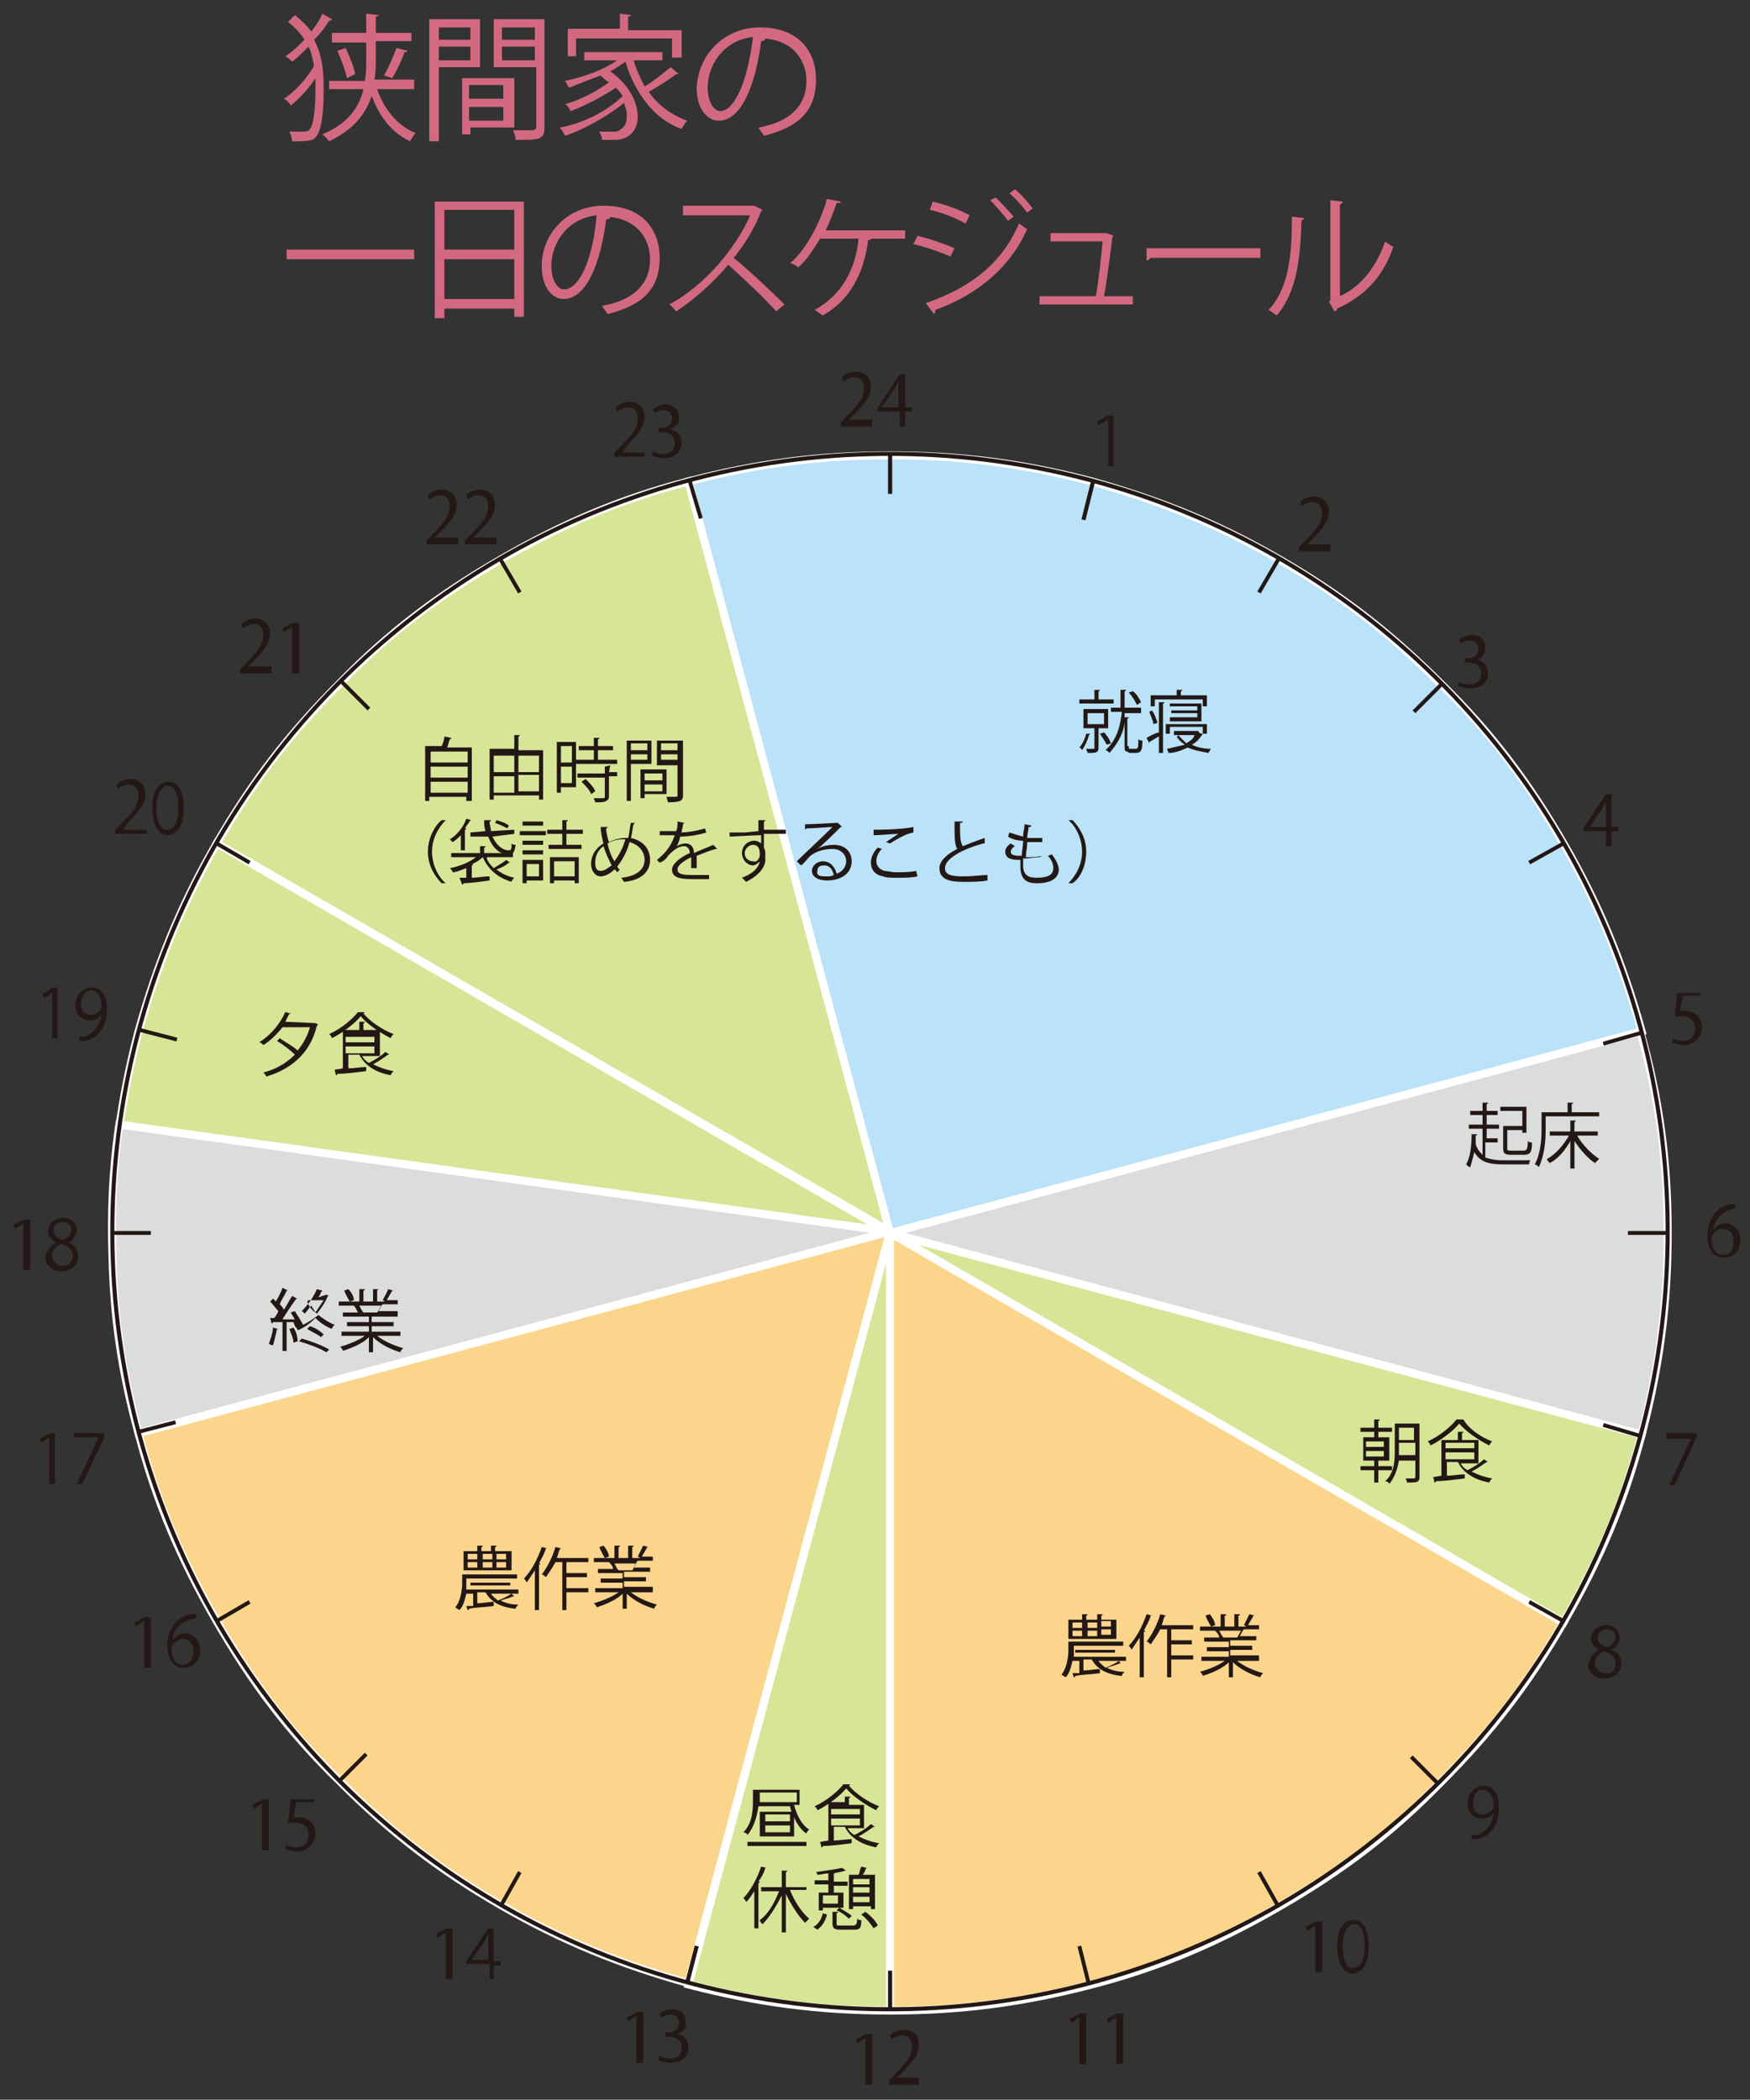 <?xml version="1.0" encoding="utf-8"?>
<!-- Generator: Adobe Illustrator 24.0.2, SVG Export Plug-In . SVG Version: 6.00 Build 0)  -->
<svg version="1.1" id="レイヤー_1" xmlns="http://www.w3.org/2000/svg" xmlns:xlink="http://www.w3.org/1999/xlink" x="0px"
	 y="0px" width="127.6px" height="153.1px" viewBox="0 0 127.6 153.1" style="enable-background:new 0 0 127.6 153.1;"
	 xml:space="preserve">
<rect x="0" y="0" width="127.6" height="153.1" fill="#333333" stroke="none"/>
<style type="text/css">
	.st0{fill:#D7E597;}
	.st1{fill:none;stroke:#FFFFFF;stroke-width:0.58;stroke-miterlimit:10;}
	.st2{fill:#DBDCDC;}
	.st3{fill:#FBD58B;}
	.st4{fill:#BAE2F8;}
	.st5{fill:#231815;}
	.st6{fill:none;stroke:#231815;stroke-width:0.3;stroke-miterlimit:10;}
	.st7{fill:none;stroke:#231815;stroke-width:0.282;stroke-miterlimit:10;}
	.st8{fill:#D36981;}
</style>
<g>
	<path class="st0" d="M50.2,35.1c-5,1.3-9.2,3.1-13.7,5.7c-4.5,2.6-8.1,5.3-11.7,9c-3.7,3.7-6.4,7.2-9,11.7l49.1,28.3L50.2,35.1z"/>
	<path class="st1" d="M50.2,35.1c-5,1.3-9.2,3.1-13.7,5.7c-4.5,2.6-8.1,5.3-11.7,9c-3.7,3.7-6.4,7.2-9,11.7l49.1,28.3L50.2,35.1z"/>
	<path class="st0" d="M15.8,61.5c-2.6,4.5-4.3,8.7-5.7,13.7c-1.3,5-1.9,9.5-1.9,14.7h56.7L15.8,61.5z"/>
	<path class="st1" d="M15.8,61.5c-2.6,4.5-4.3,8.7-5.7,13.7c-1.3,5-1.9,9.5-1.9,14.7h56.7L15.8,61.5z"/>
	<path class="st2" d="M64.9,89.8L8.7,82c-0.5,3.4-0.6,6.4-0.5,9.6c0.1,4.5,0.7,8.5,1.9,12.9L64.9,89.8l-0.3,0L64.9,89.8z"/>
	<path class="st1" d="M64.9,89.8L8.7,82c-0.5,3.4-0.6,6.4-0.5,9.6c0.1,4.5,0.7,8.5,1.9,12.9L64.9,89.8l-0.3,0L64.9,89.8z"/>
	<path class="st3" d="M10.1,104.5c1.3,5,3.1,9.2,5.7,13.7c2.6,4.5,5.3,8.1,9,11.7c3.7,3.7,7.2,6.4,11.7,9c4.5,2.6,8.7,4.3,13.7,5.7
		l14.7-54.8L10.1,104.5z"/>
	<path class="st1" d="M10.1,104.5c1.3,5,3.1,9.2,5.7,13.7c2.6,4.5,5.3,8.1,9,11.7c3.7,3.7,7.2,6.4,11.7,9c4.5,2.6,8.7,4.3,13.7,5.7
		l14.7-54.8L10.1,104.5z"/>
	<path class="st0" d="M64.9,89.9v56.7c-5.2,0-9.7-0.6-14.7-1.9L64.9,89.9z"/>
	<path class="st1" d="M64.9,89.9v56.7c-5.2,0-9.7-0.6-14.7-1.9L64.9,89.9z"/>
	<path class="st3" d="M64.9,89.9v56.7c5.2,0,9.7-0.6,14.7-1.9c5-1.3,9.2-3.1,13.7-5.7c4.5-2.6,8.1-5.3,11.7-9
		c3.7-3.7,6.4-7.2,9-11.7L64.9,89.9z"/>
	<path class="st1" d="M64.9,89.9v56.7c5.2,0,9.7-0.6,14.7-1.9c5-1.3,9.2-3.1,13.7-5.7c4.5-2.6,8.1-5.3,11.7-9
		c3.7-3.7,6.4-7.2,9-11.7L64.9,89.9z"/>
	<path class="st0" d="M64.9,89.9l54.8,14.7c-1.3,5-3.1,9.2-5.7,13.7L64.9,89.9z"/>
	<path class="st1" d="M64.9,89.9l54.8,14.7c-1.3,5-3.1,9.2-5.7,13.7L64.9,89.9z"/>
	<path class="st2" d="M119.6,75.2L64.9,89.9l54.8,14.7c1.3-5,1.9-9.5,1.9-14.7C121.6,84.7,121,80.2,119.6,75.2"/>
	<path class="st1" d="M119.6,75.2L64.9,89.9l54.8,14.7c1.3-5,1.9-9.5,1.9-14.7C121.6,84.7,121,80.2,119.6,75.2z"/>
	<path class="st4" d="M114,61.5c-2.6-4.5-5.3-8.1-9-11.7c-3.7-3.7-7.2-6.4-11.7-9s-8.7-4.3-13.7-5.7c-5-1.3-9.5-1.9-14.7-1.9
		c-5.2,0-9.7,0.6-14.7,1.9l14.7,54.8l54.8-14.7C118.3,70.2,116.6,66,114,61.5"/>
	<path class="st1" d="M114,61.5c-2.6-4.5-5.3-8.1-9-11.7c-3.7-3.7-7.2-6.4-11.7-9s-8.7-4.3-13.7-5.7c-5-1.3-9.5-1.9-14.7-1.9
		c-5.2,0-9.7,0.6-14.7,1.9l14.7,54.8l54.8-14.7C118.3,70.2,116.6,66,114,61.5z"/>
</g>
<g>
	<path class="st5" d="M32.9,53.8c0,0,0,0.1-0.1,0.1c-0.1,0.2-0.1,0.4-0.2,0.6h1.8v3.9h-0.4v-0.3h-2.7v0.3H31v-4h1.2
		c0.1-0.2,0.2-0.5,0.2-0.7L32.9,53.8z M34.1,54.8h-2.7v0.8h2.7V54.8z M34.1,55.9h-2.7v0.8h2.7V55.9z M31.4,57.8h2.7V57h-2.7V57.8z"
		/>
	<path class="st5" d="M37.8,54.7h1.8v3.6h-0.3v-0.3H36v0.3h-0.3v-3.7h1.8v-1l0.4,0c0,0,0,0.1-0.1,0.1V54.7z M37.5,55.1H36v1.2h1.5
		V55.1z M36,56.6v1.2h1.5v-1.2H36z M39.3,55.1h-1.5v1.2h1.5V55.1z M37.8,57.7h1.5v-1.2h-1.5V57.7z"/>
	<path class="st5" d="M42,54.1v3.3h-1.1v0.4h-0.3v-3.7H42z M41.7,54.4h-0.8v1.2h0.8V54.4z M40.9,57.1h0.8v-1.2h-0.8V57.1z
		 M43.7,55.4H45v0.3h-3v-0.3h1.3v-0.7h-1.1v-0.3h1.1v-0.6l0.4,0c0,0,0,0.1-0.1,0.1v0.5h1.1v0.3h-1.1V55.4z M44.5,55.8
		C44.5,55.8,44.5,55.9,44.5,55.8l-0.1,0.5H45v0.3h-0.6V58c0,0.2,0,0.3-0.2,0.4c-0.1,0.1-0.4,0.1-0.8,0.1c0-0.1-0.1-0.2-0.1-0.3
		c0.2,0,0.4,0,0.5,0c0.3,0,0.3,0,0.3-0.1v-1.4h-2v-0.3h2v-0.5L44.5,55.8z M43.1,57.9c-0.1-0.3-0.4-0.6-0.7-0.9l0.3-0.2
		c0.3,0.3,0.6,0.6,0.7,0.9L43.1,57.9z"/>
	<path class="st5" d="M47.4,55.7H46v2.7h-0.3V54h1.8V55.7z M47.1,54.2H46v0.5h1.2V54.2z M46,55.4h1.2V55H46V55.4z M48.6,57.9H47v0.3
		h-0.3v-2.1h1.9V57.9z M48.3,56.4H47v0.5h1.3V56.4z M47,57.7h1.3v-0.5H47V57.7z M49.8,54v4c0,0.4-0.2,0.5-1.1,0.5
		c0-0.1-0.1-0.3-0.1-0.4c0.2,0,0.3,0,0.4,0c0.4,0,0.4,0,0.4-0.1v-2.2h-1.5V54H49.8z M49.4,54.2h-1.2v0.5h1.2V54.2z M48.2,55.4h1.2
		V55h-1.2V55.4z"/>
</g>
<g>
	<path class="st5" d="M32.5,59.8c-0.5,0.5-1,1.3-1,2.3c0,1,0.5,1.9,1,2.3v0h-0.3c-0.5-0.5-1-1.3-1-2.3s0.5-1.9,1-2.3L32.5,59.8
		L32.5,59.8z"/>
	<path class="st5" d="M33.6,62.1v-1.2c-0.2,0.2-0.4,0.4-0.6,0.5c-0.1-0.1-0.2-0.2-0.2-0.2c0.5-0.3,1-0.9,1.2-1.5l0.4,0.1
		c0,0-0.1,0-0.1,0c-0.1,0.2-0.3,0.4-0.4,0.6l0.1,0c0,0,0,0.1-0.1,0.1v1.5H33.6z M35.5,62.6c0.1,0.3,0.3,0.5,0.5,0.7
		c0.3-0.2,0.7-0.4,0.9-0.6l0.3,0.2c0,0-0.1,0-0.1,0c-0.2,0.2-0.6,0.4-0.9,0.5c0.4,0.3,0.8,0.5,1.3,0.6c-0.1,0.1-0.2,0.2-0.2,0.3
		c-1-0.3-1.7-0.9-2.1-1.8h0c-0.2,0.2-0.5,0.4-0.8,0.5l0.1,0c0,0,0,0.1-0.1,0.1V64c0.4,0,0.8-0.1,1.3-0.1v0.3
		c-0.7,0.1-1.5,0.2-1.9,0.2c0,0,0,0.1-0.1,0.1L33.5,64l0.5,0v-0.7c-0.3,0.1-0.7,0.3-1,0.3c0-0.1-0.1-0.2-0.2-0.3
		c0.6-0.1,1.4-0.4,1.9-0.8h-1.8v-0.3H35v-0.5l0.4,0c0,0,0,0.1-0.1,0.1v0.4h2.1v0.3H35.5z M34.3,60.7l1.1-0.1
		c-0.1-0.3-0.1-0.5-0.1-0.8l0.5,0c0,0,0,0.1-0.1,0.1c0,0.3,0.1,0.5,0.1,0.7l1.7-0.1l0,0.3l-1.6,0.2c0.3,0.6,0.7,1,1.2,1
		c0.2,0,0.2-0.1,0.2-0.5c0.1,0.1,0.2,0.1,0.3,0.1c-0.1,0.6-0.2,0.7-0.5,0.7c-0.7,0-1.2-0.5-1.5-1.3L34.3,61L34.3,60.7z M36.2,59.8
		c0.3,0.1,0.7,0.2,0.9,0.4L37,60.4c-0.2-0.1-0.6-0.3-0.9-0.4L36.2,59.8z"/>
	<path class="st5" d="M37.9,60.9v-0.3h1.9v0.3H37.9z M39.6,62.7v1.5h-1.2v0.2h-0.3v-1.7H39.6z M39.6,61.3v0.3h-1.5v-0.3H39.6z
		 M38.1,62.3V62h1.5v0.3H38.1z M39.6,59.9v0.3h-1.5v-0.3H39.6z M39.3,63h-0.9v0.9h0.9V63z M42.5,60.8h-1.2v0.8h1.1v0.3H40v-0.3h1
		v-0.8h-1.1v-0.3H41v-0.7l0.4,0c0,0,0,0.1-0.1,0.1v0.6h1.2V60.8z M40.1,64.4v-1.9h2.1v1.9h-0.3v-0.2h-1.5v0.2H40.1z M41.9,62.8h-1.5
		v1.1h1.5V62.8z"/>
	<path class="st5" d="M46.3,60c0,0-0.1,0.1-0.1,0.1c-0.1,0.3-0.1,0.7-0.2,1c0.9,0.2,1.4,0.8,1.4,1.6c0,0.9-0.7,1.5-1.9,1.6
		c-0.1-0.1-0.1-0.2-0.2-0.3c1.1-0.1,1.7-0.6,1.7-1.3c0-0.6-0.4-1.1-1.1-1.3c-0.2,0.8-0.6,1.4-0.9,1.8c0.1,0.1,0.1,0.2,0.2,0.2
		L45,63.6c-0.1-0.1-0.1-0.2-0.2-0.2c-0.3,0.3-0.7,0.5-1,0.5c-0.4,0-0.7-0.4-0.7-0.9c0-0.7,0.4-1.2,0.9-1.5c-0.1-0.4-0.2-0.8-0.2-1.2
		l0.5,0c0,0,0,0.1-0.1,0.1c0,0.3,0.1,0.7,0.2,1c0.6-0.3,1.1-0.3,1.3-0.3c0,0,0.1,0,0.1,0c0.1-0.3,0.1-0.7,0.2-1.1L46.3,60z
		 M44.6,63.1c-0.2-0.4-0.4-0.8-0.6-1.4c-0.3,0.2-0.6,0.6-0.6,1.2c0,0.4,0.1,0.6,0.4,0.6C44.1,63.5,44.3,63.3,44.6,63.1z M44.8,62.8
		c0.3-0.4,0.6-0.9,0.8-1.6c-0.1,0-0.1,0-0.2,0c-0.4,0-0.8,0.1-1.1,0.3C44.4,62,44.6,62.5,44.8,62.8z"/>
	<path class="st5" d="M52.3,61.9C52.3,61.9,52.3,61.9,52.3,61.9c-0.1,0-0.1,0-0.1,0c-0.4,0.1-0.9,0.3-1.4,0.5c0,0.1,0,0.2,0,0.4
		c0,0.2,0,0.3,0,0.5l-0.4,0c0-0.2,0-0.4,0-0.6c0-0.1,0-0.1,0-0.2c-0.6,0.3-1,0.6-1,0.9c0,0.3,0.3,0.4,1,0.4c0.5,0,0.9,0,1.3,0l0,0.3
		c-0.3,0-0.7,0-1.3,0c-1,0-1.4-0.2-1.4-0.7c0-0.4,0.6-0.9,1.3-1.2c0-0.3-0.2-0.5-0.4-0.5c-0.4,0-0.7,0.2-1.2,0.7
		c-0.1,0.2-0.3,0.4-0.6,0.5l-0.2-0.2c0.5-0.4,1-0.9,1.3-1.8l-0.3,0h-0.8v-0.3c0.3,0,0.7,0,0.9,0l0.3,0c0.1-0.2,0.1-0.4,0.1-0.7
		l0.5,0.1c0,0-0.1,0.1-0.1,0.1c0,0.2-0.1,0.4-0.1,0.6c0.3,0,1.1-0.1,1.7-0.3l0.1,0.3c-0.6,0.2-1.4,0.3-1.9,0.3
		c-0.1,0.4-0.2,0.7-0.4,0.8h0c0.2-0.2,0.6-0.3,0.8-0.3c0.3,0,0.6,0.2,0.6,0.7c0.4-0.2,1-0.4,1.4-0.6L52.3,61.9z"/>
	<path class="st5" d="M55.3,60.6c0-0.1,0-0.7,0-0.8l0.5,0c0,0,0,0.1-0.1,0.1c0,0.1,0,0.1,0,0.6c0.6,0,1.3,0,1.6,0v0.3
		c-0.4,0-1,0-1.6,0c0,0.4,0,0.8,0,1c0.1,0.2,0.1,0.3,0.1,0.5c0,0.2,0,0.3,0,0.5c-0.1,0.6-0.6,1.1-1.4,1.5c-0.1-0.1-0.2-0.2-0.3-0.3
		c0.8-0.3,1.2-0.7,1.3-1.2h0c-0.1,0.1-0.3,0.3-0.5,0.3c-0.4,0-0.8-0.4-0.8-0.9c0-0.5,0.4-0.9,0.9-0.9c0.2,0,0.4,0.1,0.5,0.2
		c0-0.1,0-0.4,0-0.6c-0.5,0-2.1,0.1-2.3,0.1l0-0.3l1.1,0L55.3,60.6z M55.4,62.3c0-0.2,0-0.7-0.5-0.7c-0.3,0-0.6,0.3-0.6,0.6
		c0,0.4,0.3,0.6,0.6,0.6C55.2,62.9,55.4,62.6,55.4,62.3z"/>
	<path class="st5" d="M59.6,61.9c0.3-0.2,0.8-0.3,1.2-0.3c0.8,0,1.3,0.5,1.3,1.2c0,0.9-0.8,1.4-1.8,1.4c-0.7,0-1.1-0.3-1.1-0.7
		c0-0.4,0.4-0.7,0.8-0.7c0.6,0,0.9,0.5,1,0.9c0.4-0.1,0.7-0.5,0.7-0.9c0-0.5-0.4-0.9-1-0.9c-0.8,0-1.5,0.3-1.8,0.7
		c-0.1,0.1-0.3,0.4-0.5,0.5l-0.3-0.3c0.5-0.5,1.9-1.8,2.6-2.5c-0.3,0-1.3,0.1-1.9,0.1c0,0-0.1,0.1-0.1,0.1l0-0.4
		c0.7,0,2-0.1,2.3-0.1l0.1,0l0.3,0.3c0,0-0.1,0-0.1,0C60.9,60.7,60,61.6,59.6,61.9L59.6,61.9z M60.3,63.9c0.2,0,0.3,0,0.5-0.1
		c-0.1-0.4-0.3-0.7-0.7-0.7c-0.3,0-0.5,0.1-0.5,0.4C59.5,63.9,59.9,63.9,60.3,63.9z"/>
	<path class="st5" d="M66.9,63.9c-0.4,0.1-1,0.1-1.5,0.1c-0.4,0-0.8,0-1-0.1c-0.6-0.1-0.9-0.5-0.9-1c0-0.4,0.2-0.8,0.5-1.1l0.3,0.1
		c-0.3,0.3-0.4,0.6-0.4,0.9c0,0.3,0.2,0.6,0.6,0.7c0.2,0,0.5,0.1,0.8,0.1c0.5,0,1.1,0,1.5-0.1L66.9,63.9z M64.6,61.4
		c0.3-0.2,0.6-0.4,0.9-0.6v0c-0.4,0-1.3,0.1-1.8,0.1c0-0.1,0-0.3,0-0.4c0.1,0,2,0,2.9-0.2l0,0.4c-0.6,0.1-1.4,0.6-1.7,0.8L64.6,61.4
		z"/>
	<path class="st5" d="M71.8,61.5C71.8,61.5,71.7,61.5,71.8,61.5c-0.1,0-0.1,0-0.1,0c-1.5,0.4-2.8,1.1-2.8,1.8c0,0.5,0.5,0.6,1.3,0.6
		c0.8,0,1.4-0.1,1.8-0.1l0,0.4c-0.5,0.1-1.2,0.1-1.8,0.1c-1,0-1.7-0.2-1.7-1c0-0.5,0.5-1,1.3-1.4c-0.2-0.3-0.2-0.9-0.2-2l0.6,0
		c0,0.1-0.1,0.1-0.2,0.1c0,0.9,0,1.4,0.2,1.7c0.5-0.2,1-0.4,1.6-0.6L71.8,61.5z"/>
	<path class="st5" d="M75.8,62.5c-0.3,0-0.8,0.1-1.2,0.1c0,0.2,0,0.4,0,0.5c0,0.8,0.5,0.9,1,0.9c0.8,0,1.2-0.2,1.2-0.7
		c0-0.3-0.1-0.6-0.4-0.9c0.1,0,0.2-0.1,0.3-0.1c0.3,0.4,0.5,0.8,0.5,1.1c0,0.8-0.9,1-1.5,1c-0.5,0-1.3,0-1.3-1.2c0-0.2,0-0.4,0-0.5
		c-0.4,0-1.1,0-1.1-0.6c0-0.2,0.1-0.4,0.4-0.6l0.3,0.2c-0.2,0.1-0.3,0.3-0.3,0.4c0,0.3,0.4,0.3,0.8,0.3c0-0.3,0.1-0.7,0.1-1.1
		c-0.4,0-0.8-0.1-1.1-0.3l0.1-0.3c0.3,0.1,0.6,0.2,1,0.3c0-0.3,0.1-0.6,0.1-0.9l0.5,0.1c0,0.1-0.1,0.1-0.2,0.1
		c0,0.2-0.1,0.5-0.1,0.8c0.1,0,0.3,0,0.5,0c0.2,0,0.4,0,0.6,0l0,0.3c-0.1,0-0.3,0-0.5,0c-0.2,0-0.4,0-0.6,0c0,0.4-0.1,0.8-0.1,1.1
		c0.4,0,0.8,0,1.2-0.1L75.8,62.5z"/>
	<path class="st5" d="M77.9,64.4c0.5-0.5,1-1.3,1-2.3c0-1-0.5-1.9-1-2.3v0h0.3c0.5,0.5,1,1.3,1,2.3s-0.4,1.9-1,2.3L77.9,64.4
		L77.9,64.4z"/>
</g>
<g>
	<path class="st5" d="M79.5,53.5c0,0-0.1,0.1-0.1,0.1c-0.1,0.4-0.3,0.8-0.5,1.1c0-0.1-0.2-0.2-0.2-0.2c0.2-0.2,0.4-0.6,0.5-1
		L79.5,53.5z M81.2,51v0.3h-2.5V51h1.1v-0.7l0.4,0c0,0,0,0.1-0.1,0.1V51H81.2z M80.8,53.1h-0.7v1.4c0,0.4-0.2,0.4-0.8,0.4
		c0-0.1-0.1-0.2-0.1-0.3c0.2,0,0.4,0,0.5,0c0.1,0,0.1,0,0.1-0.1v-1.4H79v-1.4h1.8V53.1z M79.3,52v0.8h1.2V52H79.3z M80.5,53.4
		c0.2,0.2,0.4,0.5,0.5,0.8l-0.3,0.1c-0.1-0.2-0.3-0.5-0.5-0.8L80.5,53.4z M82.3,54.4c0,0.2,0,0.2,0.2,0.2h0.2c0.3,0,0.3,0,0.3-0.7
		c0.1,0.1,0.2,0.1,0.3,0.1c0,0.7-0.1,0.9-0.5,0.9h-0.3c-0.1,0-0.2,0-0.3-0.1C82,54.8,82,54.7,82,54.3v-1.6c-0.1,0.8-0.5,1.5-1.1,2.2
		c-0.1-0.1-0.2-0.2-0.3-0.2c0.9-0.8,1.1-1.9,1.2-2.8H81v-0.3h0.7c0-0.1,0-0.2,0-0.3v-1l0.4,0c0,0,0,0.1-0.1,0.1v0.9
		c0,0.1,0,0.2,0,0.3h1.2V52h-1.2c0,0.1,0,0.2,0,0.3c0.2,0,0.3,0,0.3,0c0,0,0,0.1-0.1,0.1V54.4z M82.6,50.4c0.3,0.2,0.5,0.6,0.6,0.8
		l-0.3,0.2c-0.1-0.2-0.3-0.6-0.6-0.9L82.6,50.4z"/>
	<path class="st5" d="M83.6,53.8c0.2-0.1,0.5-0.3,0.9-0.4v-2.2l0.4,0c0,0,0,0.1-0.1,0.1v3.6h-0.3v-1.2c-0.2,0.1-0.5,0.3-0.7,0.4
		c0,0,0,0.1,0,0.1L83.6,53.8z M84,51.8c0.2,0.3,0.3,0.6,0.4,0.9l-0.3,0.1c0-0.2-0.2-0.6-0.3-0.9L84,51.8z M84.2,51v0.5h-0.3v-0.8
		h1.9v-0.4l0.4,0c0,0,0,0.1-0.1,0.1v0.3H88v0.8h-0.3V51H84.2z M87.4,53.4L87.4,53.4c0.2,0.1,0.2,0.1,0.3,0.1c0,0,0,0,0,0
		c-0.2,0.3-0.4,0.6-0.8,0.8c0.4,0.2,0.9,0.3,1.4,0.3c-0.1,0.1-0.1,0.2-0.2,0.3c-0.5-0.1-1.1-0.2-1.5-0.4c-0.4,0.2-0.9,0.4-1.4,0.4
		c0-0.1-0.1-0.2-0.1-0.3c0.4-0.1,0.9-0.2,1.3-0.3c-0.3-0.2-0.5-0.4-0.6-0.6l0.2-0.1h-0.4v-0.3H87.4z M88,53.5h-0.3v-0.5h-2.4v0.5H85
		v-0.7h3V53.5z M85.3,52.3h2V52h-1.9v-0.2h1.9v-0.3h-2v-0.2h2.3v1.3h-2.3V52.3z M85.9,53.6c0.2,0.2,0.4,0.4,0.6,0.6
		c0.3-0.2,0.5-0.3,0.6-0.6H85.9z"/>
</g>
<g>
	
		<ellipse transform="matrix(0.173 -0.985 0.985 0.173 -34.886 138.172)" class="st6" cx="64.9" cy="89.9" rx="56.7" ry="56.7"/>
</g>
<line class="st7" x1="64.9" y1="33.2" x2="64.9" y2="36"/>
<line class="st7" x1="64.9" y1="143.7" x2="64.9" y2="146.6"/>
<line class="st7" x1="121.6" y1="89.9" x2="118.7" y2="89.9"/>
<line class="st7" x1="11" y1="89.9" x2="8.2" y2="89.9"/>
<line class="st7" x1="114" y1="118.2" x2="111.5" y2="116.8"/>
<line class="st7" x1="18.2" y1="62.9" x2="15.8" y2="61.5"/>
<line class="st7" x1="93.2" y1="139" x2="91.8" y2="136.5"/>
<line class="st7" x1="37.9" y1="43.2" x2="36.5" y2="40.8"/>
<line class="st7" x1="64.9" y1="33.2" x2="64.9" y2="36"/>
<line class="st7" x1="64.9" y1="143.7" x2="64.9" y2="146.6"/>
<line class="st7" x1="93.2" y1="40.8" x2="91.8" y2="43.2"/>
<line class="st7" x1="37.9" y1="136.5" x2="36.5" y2="139"/>
<line class="st7" x1="114" y1="61.5" x2="111.5" y2="62.9"/>
<line class="st7" x1="18.2" y1="116.8" x2="15.8" y2="118.2"/>
<line class="st7" x1="79.7" y1="35.1" x2="79" y2="37.9"/>
<line class="st7" x1="50.8" y1="141.9" x2="50.1" y2="144.6"/>
<line class="st7" x1="119.6" y1="104.7" x2="116.9" y2="103.9"/>
<line class="st7" x1="12.9" y1="75.8" x2="10.2" y2="75.1"/>
<line class="st7" x1="104.9" y1="130.1" x2="102.9" y2="128.1"/>
<line class="st7" x1="26.9" y1="51.7" x2="24.9" y2="49.7"/>
<line class="st7" x1="79.4" y1="144.7" x2="78.7" y2="141.9"/>
<line class="st7" x1="51.1" y1="37.8" x2="50.3" y2="35.1"/>
<line class="st7" x1="79.7" y1="35.1" x2="79" y2="37.9"/>
<line class="st7" x1="50.8" y1="141.9" x2="50.1" y2="144.6"/>
<line class="st7" x1="105.1" y1="49.9" x2="103.1" y2="51.9"/>
<line class="st7" x1="26.7" y1="127.9" x2="24.7" y2="129.9"/>
<line class="st7" x1="119.7" y1="75.3" x2="116.9" y2="76.1"/>
<line class="st7" x1="12.8" y1="103.7" x2="10.1" y2="104.4"/>
<g>
	<path class="st5" d="M108.3,83.4v1c0.3,0.1,0.7,0.2,1.2,0.2c0.2,0,1.8,0,2.1,0c-0.1,0.1-0.1,0.2-0.1,0.3h-1.9
		c-1.1,0-1.7-0.2-2.1-0.9c-0.1,0.4-0.2,0.8-0.3,1.1c-0.1,0-0.2-0.1-0.3-0.2c0.3-0.5,0.4-1.3,0.4-2.2l0.4,0c0,0,0,0.1-0.1,0.1
		c0,0.2,0,0.4,0,0.6c0.1,0.4,0.3,0.6,0.5,0.8v-1.9h-1v-0.3h1v-0.7h-0.9v-0.3h0.9v-0.6l0.4,0c0,0,0,0.1-0.1,0.1v0.5h0.8v0.3h-0.8v0.7
		h0.9v0.3h-0.9v0.7h0.8v0.3H108.3z M111,82.1V81h-1.6v-0.3h1.9v1.9H111v-0.2h-1.1v1.3c0,0.2,0,0.2,0.3,0.2h0.9
		c0.2,0,0.3-0.1,0.3-0.7c0.1,0.1,0.2,0.1,0.3,0.1c0,0.7-0.1,0.9-0.6,0.9h-0.9c-0.5,0-0.6-0.1-0.6-0.5v-1.6H111z"/>
	<path class="st5" d="M116.6,81.4h-3.9v1c0,0.8-0.1,1.9-0.5,2.7c-0.1-0.1-0.2-0.2-0.3-0.2c0.4-0.7,0.5-1.7,0.5-2.5v-1.3h1.9v-0.7
		l0.4,0c0,0,0,0.1-0.1,0.1v0.6h2V81.4z M116.5,82.8H115c0.4,0.7,1,1.3,1.6,1.7c-0.1,0.1-0.2,0.2-0.3,0.3c-0.5-0.3-1.1-1-1.5-1.6v2
		h-0.3v-2c-0.4,0.7-0.9,1.3-1.5,1.6c-0.1-0.1-0.2-0.2-0.2-0.3c0.6-0.3,1.2-1,1.6-1.7H113v-0.3h1.5v-0.8l0.4,0c0,0,0,0.1-0.1,0.1v0.7
		h1.7V82.8z"/>
</g>
<g>
	<path class="st5" d="M23.8,94.4l0.2,0.1c0,0,0,0-0.1,0c-0.2,0.5-0.5,0.9-0.8,1.3c0.4,0.3,0.8,0.6,1.3,0.8c-0.1,0.1-0.2,0.2-0.2,0.3
		c-0.5-0.2-0.9-0.5-1.2-0.8c-0.4,0.4-0.8,0.7-1.3,0.9c0-0.1-0.1-0.2-0.2-0.3l0,0c0-0.1-0.1-0.2-0.1-0.3c-0.2,0-0.3,0-0.5,0v2.1h-0.3
		v-2.1c-0.3,0-0.5,0-0.7,0c0,0,0,0.1-0.1,0.1l-0.1-0.4H20c0.1-0.1,0.2-0.3,0.3-0.5c-0.2-0.2-0.4-0.5-0.6-0.7l0.2-0.2
		c0.1,0,0.1,0.1,0.2,0.2c0.2-0.3,0.4-0.7,0.5-1l0.4,0.2c0,0-0.1,0-0.1,0c-0.1,0.3-0.4,0.7-0.5,1c0.1,0.1,0.2,0.2,0.3,0.4
		c0.2-0.3,0.4-0.7,0.6-1l0.4,0.2c0,0-0.1,0-0.1,0c-0.3,0.4-0.7,1-1,1.5l0.9,0c-0.1-0.2-0.2-0.3-0.3-0.5l0.3-0.1
		c0.2,0.3,0.5,0.8,0.6,1c0.4-0.2,0.7-0.4,1.1-0.7c-0.2-0.2-0.4-0.5-0.5-0.7c-0.2,0.2-0.3,0.4-0.5,0.6c0-0.1-0.2-0.2-0.2-0.2
		c0.5-0.5,0.9-1.1,1.1-1.6l0.4,0.1c0,0,0,0.1-0.1,0.1c0,0.1-0.1,0.3-0.2,0.4L23.8,94.4L23.8,94.4z M20.3,96.9c0,0,0,0-0.1,0
		c-0.1,0.4-0.2,0.9-0.3,1.2c-0.1,0-0.2-0.1-0.3-0.1c0.1-0.3,0.3-0.8,0.3-1.2L20.3,96.9z M21.4,97.9c0-0.3-0.2-0.7-0.3-1l0.3-0.1
		c0.2,0.3,0.3,0.7,0.3,1L21.4,97.9z M23.8,98.6c-0.5-0.3-1.3-0.6-2-0.8l0.2-0.2c0.7,0.2,1.5,0.5,2,0.8L23.8,98.6z M23.4,97.5
		c-0.2-0.2-0.7-0.4-1-0.6l0.2-0.2c0.4,0.1,0.8,0.4,1,0.6L23.4,97.5z M22.5,94.8l-0.1,0.1c0.1,0.3,0.3,0.6,0.6,0.8
		c0.2-0.3,0.4-0.6,0.6-0.9H22.5z"/>
	<path class="st5" d="M29.2,97.4h-1.7c0.5,0.4,1.2,0.7,1.9,0.9c-0.1,0.1-0.2,0.2-0.2,0.3c-0.7-0.2-1.5-0.6-2-1.1v1.1h-0.3v-1.1
		c-0.5,0.5-1.3,0.8-1.9,1c0-0.1-0.1-0.2-0.2-0.3c0.7-0.2,1.4-0.5,1.8-0.8h-1.7v-0.3h2v-0.4h-1.6v-0.3h1.6V96H25v-0.3h1.1
		c-0.1-0.2-0.2-0.4-0.3-0.5l0.2,0h-1.3v-0.3h0.8c-0.1-0.2-0.3-0.5-0.4-0.8l0.3-0.1c0.2,0.2,0.4,0.5,0.4,0.8l-0.3,0.1h0.7v-0.9l0.4,0
		c0,0,0,0.1-0.1,0.1v0.8h0.7v-0.9l0.4,0c0,0-0.1,0.1-0.1,0.1v0.8h0.6c-0.1,0-0.1-0.1-0.2-0.1c0.1-0.2,0.3-0.5,0.4-0.8l0.4,0.1
		c0,0-0.1,0-0.1,0c-0.1,0.2-0.3,0.5-0.4,0.7h0.8v0.3h-1.1l0.1,0c0,0-0.1,0-0.1,0c-0.1,0.1-0.2,0.3-0.3,0.5H29V96h-1.9v0.4h1.6v0.3
		h-1.6v0.4h2.1V97.4z M27.5,95.7c0.1-0.1,0.2-0.4,0.3-0.5h-1.6c0.1,0.2,0.2,0.4,0.3,0.5l-0.2,0L27.5,95.7L27.5,95.7z"/>
</g>
<g>
	<path class="st5" d="M101.5,107.2h-1v0.9h-0.3v-0.9h-1v-0.3h1v-0.4h-0.8v-1.7h0.8v-0.4h-1v-0.3h1v-0.6l0.4,0c0,0,0,0.1-0.1,0.1v0.5
		h1v0.3h-1v0.4h0.8v1.7h-0.8v0.4h1V107.2z M99.6,105.1v0.4h1.3v-0.4H99.6z M99.6,105.8v0.4h1.3v-0.4H99.6z M103.5,103.7v4
		c0,0.4-0.2,0.4-0.9,0.4c0-0.1-0.1-0.2-0.1-0.3c0.2,0,0.3,0,0.4,0c0.2,0,0.3,0,0.3-0.1v-1.2H102c-0.1,0.6-0.3,1.2-0.7,1.7
		c0-0.1-0.2-0.2-0.3-0.2c0.7-0.6,0.7-1.6,0.7-2.3v-1.9H103.5z M102,105.6c0,0.2,0,0.3,0,0.5h1.2v-0.9H102V105.6z M103.2,104.1H102
		v0.9h1.1V104.1z"/>
	<path class="st5" d="M106.7,103.5C106.7,103.5,106.7,103.6,106.7,103.5c0.4,0.7,1.3,1.3,2.1,1.6c-0.1,0.1-0.2,0.2-0.2,0.3
		c-0.8-0.4-1.7-1-2.2-1.6c-0.4,0.5-1.3,1.2-2.1,1.6c0-0.1-0.1-0.2-0.2-0.3c0.9-0.4,1.7-1.1,2.1-1.6L106.7,103.5z M106.5,106.7
		c0.1,0.2,0.3,0.4,0.5,0.5c0.4-0.2,0.9-0.5,1.2-0.8l0.3,0.2c0,0-0.1,0-0.1,0c-0.3,0.2-0.7,0.5-1.1,0.7c0.4,0.2,0.9,0.4,1.5,0.5
		c-0.1,0.1-0.2,0.2-0.2,0.3c-1.1-0.2-1.9-0.7-2.3-1.5h-0.8v1c0.4,0,0.9-0.1,1.3-0.1v0.3c-0.8,0.1-1.6,0.2-2.1,0.2c0,0,0,0.1-0.1,0.1
		l-0.1-0.4l0.6-0.1V105h1.2v-0.6l0.4,0c0,0,0,0.1-0.1,0.1v0.5h1.2v1.7H106.5z M107.5,105.2h-2.1v0.4h2.1V105.2z M105.4,105.9v0.5
		h2.1v-0.5H105.4z"/>
</g>
<g>
	<path class="st5" d="M81.7,121.3C81.6,121.4,81.6,121.4,81.7,121.3c-0.1,0-0.1,0-0.1,0c-0.2,0.1-0.6,0.2-0.9,0.3
		c0.4,0.2,0.8,0.3,1.3,0.3c-0.1,0.1-0.2,0.2-0.2,0.3c-1.1-0.1-1.8-0.5-2.2-1.2H79v0.8c0.4,0,0.8-0.1,1.2-0.1v0.3
		c-0.7,0.1-1.4,0.1-1.8,0.2c0,0,0,0.1-0.1,0.1l-0.1-0.3l0.5,0v-0.9h-0.5c-0.1,0.4-0.2,0.9-0.5,1.2c-0.1-0.1-0.2-0.1-0.3-0.2
		c0.4-0.5,0.5-1.3,0.5-1.8v-0.6h4v0.3h-3.6v0.4c0,0.1,0,0.3,0,0.4h3.8v0.3h-2c0.1,0.2,0.3,0.3,0.5,0.5c0.3-0.1,0.7-0.3,1-0.5
		L81.7,121.3z M81.4,118.1v1.4h-3.5v-1.4h1v-0.4l0.4,0c0,0,0,0.1-0.1,0.1v0.3H80v-0.4l0.4,0c0,0,0,0.1-0.1,0.1v0.3H81.4z
		 M78.2,118.3v0.4h0.7v-0.4H78.2z M78.2,118.9v0.4h0.7v-0.4H78.2z M81.3,120.5h-2.9v-0.2h2.9V120.5z M80,118.3h-0.7v0.4H80V118.3z
		 M80,118.9h-0.7v0.4H80V118.9z M81,118.6v-0.4h-0.7v0.4H81z M81,119.2v-0.4h-0.7v0.4H81z"/>
	<path class="st5" d="M83.1,119.4c-0.2,0.3-0.4,0.6-0.6,0.9c0-0.1-0.1-0.2-0.2-0.3c0.5-0.5,1-1.4,1.3-2.3l0.4,0.1c0,0-0.1,0-0.1,0
		c-0.1,0.4-0.3,0.7-0.5,1.1l0.1,0c0,0,0,0.1-0.1,0.1v3.3h-0.3V119.4z M87,118.8h-1.6v0.8h1.5v0.3h-1.5v0.8H87v0.3h-1.6v1.3h-0.3
		v-3.5h-0.5c-0.2,0.4-0.5,0.8-0.7,1.1c-0.1-0.1-0.2-0.2-0.3-0.2c0.4-0.5,0.8-1.3,1-2l0.4,0.1c0,0-0.1,0.1-0.1,0.1
		c-0.1,0.2-0.1,0.4-0.2,0.6H87V118.8z"/>
	<path class="st5" d="M91.9,121.1h-1.7c0.5,0.4,1.2,0.7,1.9,0.9c-0.1,0.1-0.2,0.2-0.2,0.3c-0.7-0.2-1.5-0.6-2-1.1v1.1h-0.3v-1.1
		c-0.5,0.5-1.3,0.8-1.9,1c0-0.1-0.1-0.2-0.2-0.3c0.7-0.2,1.4-0.5,1.8-0.8h-1.7v-0.3h2v-0.4h-1.6v-0.3h1.6v-0.4h-1.8v-0.3h1.1
		c0-0.2-0.2-0.4-0.3-0.5l0.2,0h-1.3v-0.3h0.8c-0.1-0.2-0.3-0.5-0.4-0.8l0.3-0.1c0.2,0.2,0.4,0.6,0.4,0.8l-0.3,0.1H89v-0.9l0.4,0
		c0,0.1,0,0.1-0.1,0.1v0.8H90v-0.9l0.4,0c0,0.1,0,0.1-0.1,0.1v0.8h0.6c-0.1,0-0.1-0.1-0.2-0.1c0.1-0.2,0.3-0.6,0.4-0.8l0.4,0.1
		c0,0,0,0-0.1,0c-0.1,0.2-0.3,0.5-0.4,0.7h0.8v0.3h-1.1l0.1,0c0,0-0.1,0-0.1,0c-0.1,0.1-0.2,0.3-0.3,0.5h1.2v0.3h-1.9v0.4h1.6v0.3
		h-1.6v0.4h2.1V121.1z M90.2,119.4c0.1-0.1,0.2-0.4,0.3-0.5h-1.6c0.1,0.2,0.2,0.4,0.3,0.5l-0.2,0L90.2,119.4L90.2,119.4z"/>
</g>
<g>
	<path class="st5" d="M58.4,131.6h-0.5c0.2,0.8,0.6,1.5,1.1,1.8c-0.1,0.1-0.2,0.2-0.2,0.3c-0.4-0.3-0.7-0.7-0.9-1.2v1.4h-2.5v-1.8
		h2.3c0-0.1-0.1-0.3-0.1-0.4h-2.3c-0.1,0.7-0.3,1.5-0.8,2.1c0-0.1-0.2-0.2-0.3-0.2c0.7-0.7,0.7-1.7,0.7-2.4v-0.7h3.4V131.6z
		 M54.5,134.6v-0.3h4.3v0.3H54.5z M55.4,130.7v0.4c0,0.1,0,0.2,0,0.3h2.7v-0.7H55.4z M57.6,132.8v-0.5h-1.8v0.5H57.6z M57.6,133.6
		v-0.5h-1.8v0.5H57.6z"/>
	<path class="st5" d="M62,130.1c0,0-0.1,0.1-0.1,0.1c0.5,0.6,1.4,1.2,2.2,1.5c-0.1,0.1-0.2,0.2-0.2,0.3c-0.8-0.4-1.7-1-2.2-1.6
		c-0.4,0.5-1.3,1.2-2.1,1.6c0-0.1-0.1-0.2-0.2-0.3c0.9-0.4,1.7-1.1,2.1-1.6L62,130.1z M61.8,133.3c0.1,0.2,0.3,0.4,0.5,0.5
		c0.4-0.2,0.9-0.5,1.2-0.8l0.3,0.2c0,0-0.1,0-0.1,0c-0.3,0.2-0.7,0.5-1.1,0.7c0.4,0.2,0.9,0.4,1.5,0.5c-0.1,0.1-0.2,0.2-0.2,0.3
		c-1.1-0.2-1.9-0.7-2.3-1.5h-0.8v1c0.4,0,0.9-0.1,1.3-0.1v0.3c-0.8,0.1-1.6,0.2-2.1,0.2c0,0,0,0.1-0.1,0.1l-0.1-0.4l0.6-0.1v-2.8
		h1.2V131l0.4,0c0,0,0,0.1-0.1,0.1v0.5H63v1.7H61.8z M62.7,131.9h-2.1v0.4h2.1V131.9z M60.6,132.6v0.5h2.1v-0.5H60.6z"/>
</g>
<g>
	<path class="st5" d="M55,137.9c-0.2,0.3-0.4,0.6-0.6,0.8c0-0.1-0.1-0.2-0.2-0.3c0.5-0.5,1-1.4,1.3-2.3l0.4,0.1c0,0-0.1,0-0.1,0
		c-0.1,0.4-0.3,0.7-0.5,1l0.1,0c0,0,0,0.1-0.1,0.1v3.3H55V137.9z M58.9,137.8h-1.3c0.3,0.8,0.9,1.7,1.4,2.1
		c-0.1,0.1-0.2,0.2-0.3,0.3c-0.5-0.5-1-1.3-1.4-2.1v2.8h-0.3v-2.7c-0.4,0.8-0.9,1.6-1.4,2.1c-0.1-0.1-0.2-0.2-0.2-0.3
		c0.6-0.4,1.1-1.3,1.4-2.1h-1.3v-0.3h1.5v-1.2l0.4,0c0,0,0,0.1-0.1,0.1v1.1h1.5V137.8z"/>
	<path class="st5" d="M60.3,139.6c-0.1,0.4-0.3,0.8-0.7,1.1l-0.3-0.2c0.4-0.2,0.6-0.6,0.7-1L60.3,139.6z M60.4,137.9v-0.5h-1v-0.3h1
		v-0.5c-0.3,0-0.6,0.1-0.8,0.1c0-0.1-0.1-0.2-0.1-0.2c0.7-0.1,1.4-0.2,1.9-0.3l0.3,0.2c0,0,0,0-0.1,0c0,0,0,0,0,0
		c-0.2,0.1-0.5,0.1-0.8,0.2v0.6h1v0.3h-1v0.5h0.7v1.1H60v0.2h-0.3v-1.3H60.4z M61.1,138.8v-0.6H60v0.6H61.1z M61,140.3
		c0,0.1,0,0.1,0.3,0.1h0.9c0.2,0,0.3-0.1,0.3-0.5c0.1,0.1,0.2,0.1,0.3,0.1c0,0.6-0.1,0.7-0.5,0.7h-1c-0.5,0-0.6-0.1-0.6-0.5v-0.8
		l0.4,0c0,0,0,0.1-0.1,0.1V140.3z M61.9,139.9c-0.2-0.2-0.6-0.5-0.9-0.6l0.2-0.2c0.3,0.2,0.7,0.4,0.9,0.6L61.9,139.9z M62.2,139v0.2
		h-0.3v-2.5h0.7c0.1-0.2,0.1-0.4,0.2-0.6l0.4,0.1c0,0,0,0-0.1,0.1c0,0.1-0.1,0.3-0.2,0.4h0.9v2.5h-0.3V139H62.2z M63.4,137h-1.2v0.4
		h1.2V137z M62.2,138h1.2v-0.4h-1.2V138z M62.2,138.7h1.2v-0.4h-1.2V138.7z M63.7,140.6c-0.2-0.3-0.5-0.7-0.9-1l0.3-0.2
		c0.4,0.3,0.8,0.7,0.9,1L63.7,140.6z"/>
</g>
<g>
	<path class="st5" d="M37.5,116.4C37.5,116.4,37.5,116.4,37.5,116.4c-0.1,0-0.1,0-0.1,0c-0.2,0.1-0.6,0.2-0.9,0.3
		c0.4,0.2,0.8,0.3,1.3,0.3c-0.1,0.1-0.2,0.2-0.2,0.3c-1.1-0.1-1.8-0.5-2.2-1.2h-0.6v0.8c0.4,0,0.8-0.1,1.2-0.1v0.3
		c-0.7,0.1-1.4,0.1-1.8,0.2c0,0,0,0.1-0.1,0.1l-0.1-0.3l0.5,0v-0.9H34c-0.1,0.4-0.2,0.9-0.5,1.2c-0.1-0.1-0.2-0.1-0.3-0.2
		c0.4-0.5,0.5-1.3,0.5-1.8v-0.6h4v0.3H34v0.4c0,0.1,0,0.3,0,0.4h3.8v0.3h-2c0.1,0.2,0.3,0.3,0.5,0.5c0.3-0.1,0.7-0.3,1-0.5
		L37.5,116.4z M37.3,113.1v1.4h-3.5v-1.4h1v-0.4l0.4,0c0,0,0,0.1-0.1,0.1v0.3h0.7v-0.4l0.4,0c0,0,0,0.1-0.1,0.1v0.3H37.3z
		 M34.1,113.3v0.4h0.7v-0.4H34.1z M34.1,113.9v0.4h0.7v-0.4H34.1z M37.2,115.6h-2.9v-0.2h2.9V115.6z M35.9,113.3h-0.7v0.4h0.7V113.3
		z M35.9,113.9h-0.7v0.4h0.7V113.9z M36.9,113.7v-0.4h-0.7v0.4H36.9z M36.9,114.3v-0.4h-0.7v0.4H36.9z"/>
	<path class="st5" d="M39,114.5c-0.2,0.3-0.4,0.6-0.6,0.9c0-0.1-0.1-0.2-0.2-0.3c0.5-0.5,1-1.4,1.3-2.3l0.4,0.1c0,0-0.1,0-0.1,0
		c-0.1,0.4-0.3,0.7-0.5,1.1l0.1,0c0,0,0,0.1-0.1,0.1v3.3H39V114.5z M42.9,113.9h-1.6v0.8h1.5v0.3h-1.5v0.8h1.6v0.3h-1.6v1.3H41v-3.5
		h-0.5c-0.2,0.4-0.5,0.8-0.7,1.1c-0.1-0.1-0.2-0.2-0.3-0.2c0.4-0.5,0.8-1.3,1-2l0.4,0.1c0,0-0.1,0.1-0.1,0.1
		c-0.1,0.2-0.1,0.4-0.2,0.6h2.3V113.9z"/>
	<path class="st5" d="M47.8,116.1H46c0.5,0.4,1.2,0.7,1.9,0.9c-0.1,0.1-0.2,0.2-0.2,0.3c-0.7-0.2-1.5-0.6-2-1.1v1.1h-0.3v-1.1
		c-0.5,0.5-1.3,0.8-1.9,1c0-0.1-0.1-0.2-0.2-0.3c0.7-0.2,1.4-0.5,1.8-0.8h-1.7v-0.3h2v-0.4h-1.6v-0.3h1.6v-0.4h-1.8v-0.3h1.1
		c0-0.2-0.2-0.4-0.3-0.5l0.2,0h-1.3v-0.3h0.8c-0.1-0.2-0.3-0.5-0.4-0.8l0.3-0.1c0.2,0.2,0.4,0.6,0.4,0.8l-0.3,0.1h0.7v-0.9l0.4,0
		c0,0.1,0,0.1-0.1,0.1v0.8h0.7v-0.9l0.4,0c0,0.1-0.1,0.1-0.1,0.1v0.8h0.6c-0.1,0-0.1-0.1-0.2-0.1c0.1-0.2,0.3-0.6,0.4-0.8l0.4,0.1
		c0,0,0,0-0.1,0c-0.1,0.2-0.3,0.5-0.4,0.7h0.8v0.3h-1.1l0.1,0c0,0-0.1,0-0.1,0c-0.1,0.1-0.2,0.3-0.3,0.5h1.2v0.3h-1.9v0.4h1.6v0.3
		h-1.6v0.4h2.1V116.1z M46.1,114.5c0.1-0.1,0.2-0.4,0.3-0.5h-1.6c0.1,0.2,0.2,0.4,0.3,0.5l-0.2,0L46.1,114.5L46.1,114.5z"/>
</g>
<g>
	<path class="st5" d="M23,74.6l0.2,0.1c0,0,0,0-0.1,0.1c-0.5,2.1-2,3.2-3.7,3.7c0-0.1-0.1-0.2-0.2-0.3c0.8-0.2,1.6-0.6,2.3-1.3
		c-0.3-0.3-0.8-0.7-1.3-1l0.2-0.2c0.4,0.3,1,0.6,1.3,0.9c0.4-0.5,0.7-1,0.9-1.7h-2c-0.4,0.5-0.9,1-1.4,1.3c-0.1-0.1-0.2-0.2-0.3-0.2
		c0.8-0.5,1.5-1.3,1.9-2.2l0.4,0.1c0,0-0.1,0.1-0.1,0c-0.1,0.2-0.2,0.4-0.3,0.6L23,74.6L23,74.6z"/>
	<path class="st5" d="M26.6,73.8c0,0-0.1,0.1-0.1,0.1c0.5,0.6,1.4,1.2,2.2,1.5c-0.1,0.1-0.2,0.2-0.2,0.3c-0.8-0.4-1.7-1-2.2-1.6
		c-0.4,0.5-1.3,1.2-2.1,1.6c0-0.1-0.1-0.2-0.2-0.3c0.9-0.4,1.7-1.1,2.1-1.6L26.6,73.8z M26.4,77c0.1,0.2,0.3,0.4,0.5,0.5
		c0.4-0.2,0.9-0.5,1.2-0.8l0.3,0.2c0,0-0.1,0-0.1,0c-0.3,0.2-0.7,0.5-1.1,0.7c0.4,0.2,0.9,0.4,1.5,0.5c-0.1,0.1-0.2,0.2-0.2,0.3
		c-1.1-0.2-1.9-0.7-2.3-1.5h-0.8v1c0.4,0,0.9-0.1,1.3-0.1v0.3c-0.8,0.1-1.6,0.2-2.1,0.2c0,0,0,0.1-0.1,0.1l-0.1-0.4l0.6-0.1v-2.8
		h1.2v-0.6l0.4,0c0,0,0,0.1-0.1,0.1v0.5h1.2V77H26.4z M27.3,75.6h-2.1V76h2.1V75.6z M25.2,76.3v0.5h2.1v-0.5H25.2z"/>
</g>
<g>
	<path class="st5" d="M63.5,31.1h-2.2v-0.3l0.4-0.4c0.9-0.9,1.3-1.4,1.3-2.1c0-0.4-0.2-0.8-0.7-0.8c-0.3,0-0.6,0.2-0.8,0.3l-0.1-0.3
		c0.2-0.2,0.6-0.4,1-0.4c0.8,0,1.1,0.6,1.1,1.1c0,0.7-0.5,1.3-1.3,2.1l-0.3,0.3v0h1.7V31.1z"/>
	<path class="st5" d="M66,31.1h-0.4V30h-1.6v-0.3l1.6-2.4H66v2.4h0.5V30H66V31.1z M64.3,29.7h1.2v-1.3c0-0.2,0-0.4,0-0.6h0
		c-0.1,0.2-0.2,0.4-0.3,0.6L64.3,29.7L64.3,29.7z"/>
</g>
<g>
	<path class="st5" d="M80.8,34v-3.4h0L80.1,31L80,30.7l0.8-0.4h0.4V34H80.8z"/>
</g>
<g>
	<path class="st5" d="M96.9,40.2h-2.2v-0.3l0.4-0.4c0.9-0.9,1.3-1.4,1.3-2.1c0-0.4-0.2-0.8-0.7-0.8c-0.3,0-0.6,0.2-0.8,0.3l-0.1-0.3
		c0.2-0.2,0.6-0.4,1-0.4c0.8,0,1.1,0.6,1.1,1.1c0,0.7-0.5,1.3-1.3,2.1l-0.3,0.3v0h1.7V40.2z"/>
</g>
<g>
	<path class="st5" d="M107.7,48.1c0.4,0.1,0.8,0.4,0.8,1c0,0.6-0.4,1.1-1.3,1.1c-0.4,0-0.7-0.1-0.9-0.2l0.1-0.3
		c0.1,0.1,0.4,0.2,0.8,0.2c0.6,0,0.8-0.4,0.8-0.8c0-0.6-0.5-0.8-1-0.8h-0.2V48h0.2c0.4,0,0.8-0.2,0.8-0.7c0-0.3-0.2-0.6-0.6-0.6
		c-0.3,0-0.5,0.1-0.7,0.2l-0.1-0.3c0.2-0.1,0.5-0.3,0.9-0.3c0.7,0,1,0.4,1,0.9C108.3,47.6,108.1,48,107.7,48.1L107.7,48.1z"/>
</g>
<g>
	<path class="st5" d="M117.5,61.7h-0.4v-1.1h-1.6v-0.3l1.6-2.4h0.4v2.4h0.5v0.3h-0.5V61.7z M115.9,60.3h1.2V59c0-0.2,0-0.4,0-0.6h0
		c-0.1,0.2-0.2,0.4-0.3,0.6L115.9,60.3L115.9,60.3z"/>
</g>
<g>
	<path class="st5" d="M124,72.3v0.3h-1.3l-0.2,1.1c0.1,0,0.2,0,0.3,0c0.7,0,1.3,0.4,1.3,1.2c0,0.7-0.6,1.3-1.3,1.3
		c-0.4,0-0.7-0.1-0.9-0.2l0.1-0.3c0.1,0.1,0.4,0.2,0.7,0.2c0.5,0,0.9-0.3,0.9-0.9c0-0.5-0.3-0.9-1-0.9c-0.2,0-0.4,0-0.5,0l0.2-1.7
		H124z"/>
</g>
<g>
	<path class="st5" d="M124.9,89.7c0.2-0.3,0.5-0.5,0.9-0.5c0.6,0,1.1,0.5,1.1,1.2c0,0.7-0.4,1.3-1.2,1.3s-1.2-0.6-1.2-1.6
		c0-1,0.5-2.1,1.7-2.3c0.1,0,0.3,0,0.3,0l0,0.3C125.5,88.3,125,89,124.9,89.7L124.9,89.7z M126.4,90.5c0-0.6-0.3-0.9-0.8-0.9
		c-0.4,0-0.8,0.4-0.8,0.7c0,0.7,0.3,1.2,0.8,1.2C126.2,91.5,126.4,91.1,126.4,90.5z"/>
</g>
<g>
	<path class="st5" d="M121.5,104.5h2.2v0.3l-1.6,3.5h-0.4l1.6-3.4v0h-1.8V104.5z"/>
</g>
<g>
	<path class="st5" d="M116.6,120.3c-0.4-0.2-0.6-0.5-0.6-0.8c0-0.6,0.5-1,1.1-1c0.7,0,1,0.5,1,0.9c0,0.3-0.2,0.7-0.6,0.9v0
		c0.5,0.2,0.7,0.5,0.7,1c0,0.6-0.5,1.1-1.2,1.1c-0.7,0-1.2-0.5-1.2-1C115.9,120.9,116.2,120.5,116.6,120.3L116.6,120.3z
		 M117.8,121.3c0-0.5-0.3-0.7-0.8-0.9c-0.4,0.1-0.7,0.5-0.7,0.8c0,0.4,0.3,0.8,0.7,0.8C117.6,122.1,117.8,121.7,117.8,121.3z
		 M116.5,119.4c0,0.4,0.3,0.6,0.7,0.7c0.3-0.1,0.6-0.4,0.6-0.7c0-0.3-0.2-0.6-0.6-0.6C116.7,118.8,116.5,119.1,116.5,119.4z"/>
</g>
<g>
	<path class="st5" d="M108.9,132.2c-0.2,0.3-0.5,0.4-0.9,0.4c-0.6,0-1-0.5-1-1.1c0-0.7,0.5-1.3,1.2-1.3c0.7,0,1.1,0.6,1.1,1.6
		c0,1.2-0.6,2.1-1.6,2.3c-0.2,0-0.3,0-0.4,0v-0.3c0.1,0,0.2,0,0.4,0C108.3,133.6,108.8,133.1,108.9,132.2L108.9,132.2z M107.4,131.5
		c0,0.5,0.3,0.8,0.7,0.8c0.4,0,0.8-0.3,0.8-0.6c0-0.7-0.3-1.2-0.8-1.2C107.7,130.5,107.4,130.9,107.4,131.5z"/>
</g>
<g>
	<path class="st5" d="M95.9,143.8v-3.4h0l-0.6,0.4l-0.1-0.3l0.8-0.4h0.4v3.7H95.9z"/>
	<path class="st5" d="M97.5,141.9c0-1.3,0.5-1.9,1.2-1.9c0.7,0,1.1,0.7,1.1,1.9c0,1.3-0.5,2-1.2,2C98,143.9,97.5,143.2,97.5,141.9z
		 M99.5,141.9c0-0.9-0.2-1.6-0.8-1.6c-0.4,0-0.8,0.6-0.8,1.6c0,1,0.3,1.6,0.7,1.6C99.3,143.5,99.5,142.8,99.5,141.9z"/>
</g>
<g>
	<path class="st5" d="M78.7,150.5v-3.4h0l-0.6,0.4l-0.1-0.3l0.8-0.4h0.4v3.7H78.7z"/>
	<path class="st5" d="M81.4,150.5v-3.4h0l-0.6,0.4l-0.1-0.3l0.8-0.4h0.4v3.7H81.4z"/>
</g>
<g>
	<path class="st5" d="M63.1,152v-3.4h0l-0.6,0.4l-0.1-0.3l0.8-0.4h0.4v3.7H63.1z"/>
	<path class="st5" d="M67,152h-2.2v-0.3l0.4-0.4c0.9-0.9,1.3-1.4,1.3-2.1c0-0.4-0.2-0.8-0.7-0.8c-0.3,0-0.6,0.2-0.8,0.3l-0.1-0.3
		c0.2-0.2,0.6-0.4,1-0.4c0.8,0,1.1,0.5,1.1,1.1c0,0.7-0.5,1.3-1.3,2.1l-0.3,0.3v0H67V152z"/>
</g>
<g>
	<path class="st5" d="M46.4,150.3V147h0l-0.6,0.4l-0.1-0.3l0.8-0.4h0.4v3.7H46.4z"/>
	<path class="st5" d="M49.4,148.3c0.4,0.1,0.8,0.4,0.8,1c0,0.6-0.4,1.1-1.3,1.1c-0.4,0-0.7-0.1-0.9-0.2l0.1-0.3
		c0.1,0.1,0.4,0.2,0.8,0.2c0.6,0,0.8-0.4,0.8-0.8c0-0.6-0.5-0.8-1-0.8h-0.2v-0.3h0.2c0.4,0,0.8-0.2,0.8-0.7c0-0.3-0.2-0.6-0.6-0.6
		c-0.3,0-0.5,0.1-0.7,0.2l-0.1-0.3c0.2-0.1,0.5-0.3,0.9-0.3c0.7,0,1,0.4,1,0.9C50.1,147.8,49.9,148.1,49.4,148.3L49.4,148.3z"/>
</g>
<g>
	<path class="st5" d="M32.5,144.3v-3.4h0l-0.6,0.4l-0.1-0.3l0.8-0.4h0.4v3.7H32.5z"/>
	<path class="st5" d="M36.1,144.3h-0.4v-1.1H34V143l1.6-2.4h0.4v2.4h0.5v0.3h-0.5V144.3z M34.4,142.9h1.2v-1.3c0-0.2,0-0.4,0-0.6h0
		c-0.1,0.2-0.2,0.4-0.3,0.6L34.4,142.9L34.4,142.9z"/>
</g>
<g>
	<path class="st5" d="M19.1,134.9v-3.4h0l-0.6,0.4l-0.1-0.3l0.8-0.4h0.4v3.7H19.1z"/>
	<path class="st5" d="M22.9,131.1v0.3h-1.3l-0.2,1.1c0.1,0,0.2,0,0.3,0c0.7,0,1.3,0.4,1.3,1.2c0,0.7-0.6,1.3-1.3,1.3
		c-0.4,0-0.7-0.1-0.9-0.2l0.1-0.3c0.1,0.1,0.4,0.2,0.7,0.2c0.5,0,0.9-0.3,0.9-0.9c0-0.5-0.3-0.9-1-0.9c-0.2,0-0.4,0-0.5,0l0.2-1.7
		H22.9z"/>
</g>
<g>
	<path class="st5" d="M10.5,121.6v-3.4h0l-0.6,0.4l-0.1-0.3l0.8-0.4h0.4v3.7H10.5z"/>
	<path class="st5" d="M12.6,119.6c0.2-0.3,0.5-0.5,0.9-0.5c0.6,0,1.1,0.5,1.1,1.2c0,0.7-0.4,1.3-1.2,1.3c-0.7,0-1.2-0.6-1.2-1.6
		c0-1,0.5-2.1,1.7-2.3c0.1,0,0.3,0,0.4,0l0,0.3C13.1,118.2,12.6,118.9,12.6,119.6L12.6,119.6z M14.1,120.4c0-0.6-0.3-0.9-0.8-0.9
		c-0.4,0-0.8,0.4-0.8,0.7c0,0.7,0.3,1.2,0.8,1.2C13.8,121.4,14.1,121,14.1,120.4z"/>
</g>
<g>
	<path class="st5" d="M3.6,108.2v-3.4h0L3,105.2l-0.1-0.3l0.8-0.4H4v3.7H3.6z"/>
	<path class="st5" d="M5.4,104.5h2.2v0.3L6,108.2H5.6l1.6-3.4v0H5.4V104.5z"/>
</g>
<g>
	<path class="st5" d="M1.7,92.6v-3.4h0l-0.6,0.4L1,89.3l0.8-0.4h0.4v3.7H1.7z"/>
	<path class="st5" d="M4.1,90.6c-0.4-0.2-0.6-0.5-0.6-0.8c0-0.6,0.5-1,1.1-1c0.7,0,1,0.5,1,0.9c0,0.3-0.2,0.7-0.6,0.9v0
		c0.5,0.2,0.7,0.5,0.7,1c0,0.6-0.5,1.1-1.2,1.1c-0.7,0-1.2-0.5-1.2-1C3.4,91.2,3.7,90.8,4.1,90.6L4.1,90.6z M5.3,91.6
		c0-0.5-0.3-0.7-0.8-0.9c-0.4,0.1-0.7,0.5-0.7,0.8c0,0.4,0.3,0.8,0.7,0.8C5,92.3,5.3,92,5.3,91.6z M3.9,89.7c0,0.4,0.3,0.6,0.7,0.7
		c0.3-0.1,0.6-0.4,0.6-0.7c0-0.3-0.2-0.6-0.6-0.6C4.1,89.1,3.9,89.4,3.9,89.7z"/>
</g>
<g>
	<path class="st5" d="M3.8,75.8v-3.4h0l-0.6,0.4l-0.1-0.3L3.8,72h0.4v3.7H3.8z"/>
	<path class="st5" d="M7.4,74c-0.2,0.3-0.5,0.4-0.9,0.4c-0.6,0-1-0.5-1-1.1c0-0.7,0.5-1.3,1.2-1.3c0.7,0,1.1,0.6,1.1,1.6
		c0,1.2-0.6,2.1-1.6,2.3c-0.2,0-0.3,0-0.4,0v-0.3c0.1,0,0.2,0,0.4,0C6.8,75.3,7.3,74.8,7.4,74L7.4,74z M5.9,73.2
		c0,0.5,0.3,0.8,0.7,0.8c0.4,0,0.8-0.3,0.8-0.6c0-0.7-0.3-1.2-0.8-1.2C6.2,72.3,5.9,72.7,5.9,73.2z"/>
</g>
<g>
	<path class="st5" d="M10.6,60.8H8.4v-0.3l0.4-0.4c0.9-0.9,1.3-1.4,1.3-2.1c0-0.4-0.2-0.8-0.7-0.8c-0.3,0-0.6,0.2-0.8,0.3l-0.1-0.3
		c0.2-0.2,0.6-0.4,1-0.4c0.8,0,1.1,0.6,1.1,1.1c0,0.7-0.5,1.3-1.3,2.1L9,60.5v0h1.7V60.8z"/>
	<path class="st5" d="M11.1,58.9c0-1.3,0.5-1.9,1.2-1.9c0.7,0,1.1,0.7,1.1,1.9c0,1.3-0.5,2-1.2,2C11.6,60.9,11.1,60.2,11.1,58.9z
		 M13,58.9c0-0.9-0.2-1.6-0.8-1.6c-0.4,0-0.8,0.6-0.8,1.6c0,1,0.3,1.6,0.7,1.6C12.8,60.5,13,59.8,13,58.9z"/>
</g>
<g>
	<path class="st5" d="M19.7,49.1h-2.2v-0.3l0.4-0.4c0.9-0.9,1.3-1.4,1.3-2.1c0-0.4-0.2-0.8-0.7-0.8c-0.3,0-0.6,0.2-0.8,0.3l-0.1-0.3
		c0.2-0.2,0.6-0.4,1-0.4c0.8,0,1.1,0.6,1.1,1.1c0,0.7-0.5,1.3-1.3,2.1l-0.3,0.3v0h1.7V49.1z"/>
	<path class="st5" d="M21.3,49.1v-3.4h0l-0.6,0.4l-0.1-0.3l0.8-0.4h0.4v3.7H21.3z"/>
</g>
<g>
	<path class="st5" d="M33.3,39.7h-2.2v-0.3l0.4-0.4c0.9-0.9,1.3-1.4,1.3-2.1c0-0.4-0.2-0.8-0.7-0.8c-0.3,0-0.6,0.2-0.8,0.3l-0.1-0.3
		c0.2-0.2,0.6-0.4,1-0.4c0.8,0,1.1,0.6,1.1,1.1c0,0.7-0.5,1.3-1.3,2.1l-0.3,0.3v0h1.7V39.7z"/>
	<path class="st5" d="M36.1,39.7h-2.2v-0.3l0.4-0.4c0.9-0.9,1.3-1.4,1.3-2.1c0-0.4-0.2-0.8-0.7-0.8c-0.3,0-0.6,0.2-0.8,0.3l-0.1-0.3
		c0.2-0.2,0.6-0.4,1-0.4c0.8,0,1.1,0.6,1.1,1.1c0,0.7-0.5,1.3-1.3,2.1l-0.3,0.3v0h1.7V39.7z"/>
</g>
<g>
	<path class="st5" d="M47,33.3h-2.2v-0.3l0.4-0.4c0.9-0.9,1.3-1.4,1.3-2.1c0-0.4-0.2-0.8-0.7-0.8c-0.3,0-0.6,0.2-0.8,0.3l-0.1-0.3
		c0.2-0.2,0.6-0.4,1-0.4c0.8,0,1.1,0.6,1.1,1.1c0,0.7-0.5,1.3-1.3,2.1L45.4,33v0H47V33.3z"/>
	<path class="st5" d="M48.9,31.3c0.4,0.1,0.8,0.4,0.8,1c0,0.6-0.4,1.1-1.3,1.1c-0.4,0-0.7-0.1-0.9-0.2l0.1-0.3
		c0.1,0.1,0.4,0.2,0.8,0.2c0.6,0,0.8-0.4,0.8-0.8c0-0.6-0.5-0.8-1-0.8h-0.2v-0.3h0.2c0.4,0,0.8-0.2,0.8-0.7c0-0.3-0.2-0.6-0.6-0.6
		c-0.3,0-0.5,0.1-0.7,0.2l-0.1-0.3c0.2-0.1,0.5-0.3,0.9-0.3c0.7,0,1,0.4,1,0.9C49.6,30.8,49.3,31.1,48.9,31.3L48.9,31.3z"/>
</g>
<g>
	<path class="st8" d="M21.5,1.1c0.5,0.4,0.9,0.8,1.2,1.2C23,1.9,23.3,1.5,23.5,1l0.7,0.4c0,0.1-0.1,0.1-0.2,0.1
		c-0.3,0.5-0.6,0.9-1.1,1.4c0.6,1.1,0.7,2.3,0.7,3.6c0,1.5-0.1,2.8-0.5,3.4c-0.2,0.3-0.4,0.4-1.4,0.4c-0.1,0-0.3,0-0.4,0
		c0-0.2-0.1-0.5-0.2-0.7c0.3,0,0.5,0,0.7,0c0.5,0,0.7,0,0.8-0.2c0.3-0.4,0.4-1.6,0.4-3c0-0.2,0-0.4,0-0.7c-0.5,0.8-1.2,1.5-1.8,2
		c-0.1-0.2-0.3-0.4-0.5-0.5c0.8-0.5,1.7-1.5,2.2-2.4c-0.1-0.5-0.2-1-0.4-1.4c-0.4,0.4-0.8,0.8-1.2,1.1c-0.1-0.1-0.3-0.3-0.5-0.4
		c0.5-0.3,1-0.8,1.4-1.2c-0.3-0.5-0.7-0.9-1.2-1.3L21.5,1.1z M30.2,6.5h-2.7c0.4,1.2,1.3,2.6,2.8,3.2c-0.1,0.1-0.3,0.4-0.4,0.6
		c-1.5-0.7-2.3-2-2.8-3.3c-0.4,1.2-1.2,2.4-3.1,3.3c-0.1-0.1-0.3-0.4-0.5-0.5c1.9-0.8,2.7-2,3-3.3H24V5.9h2.6c0.1-0.5,0.1-1,0.1-1.4
		V3.1h-2.5V2.4h2.5V1l0.9,0.1c0,0.1-0.1,0.1-0.2,0.1v1.2H30v0.6h-2.6v1.4c0,0.5,0,0.9-0.1,1.4h2.9V6.5z M25.3,5.7
		c-0.1-0.5-0.4-1.3-0.7-2l0.6-0.2c0.3,0.6,0.6,1.4,0.7,1.9L25.3,5.7z M29.7,3.7c0,0.1-0.1,0.1-0.2,0.1c-0.2,0.6-0.6,1.4-0.9,1.9
		L28,5.5c0.3-0.5,0.7-1.4,0.9-2L29.7,3.7z"/>
	<path class="st8" d="M35,4.9h-3v5.4h-0.7V1.4H35V4.9z M34.4,2H32v0.9h2.3V2z M32,4.4h2.3v-1H32V4.4z M37.4,9.3h-3.1v0.5h-0.6V5.7
		h3.8V9.3z M36.7,6.2h-2.5v1h2.5V6.2z M34.2,8.8h2.5v-1h-2.5V8.8z M39.7,1.4v7.9c0,0.9-0.4,0.9-2.1,0.9c0-0.2-0.1-0.5-0.2-0.7
		c0.3,0,0.6,0,0.9,0c0.7,0,0.8,0,0.8-0.3V4.9H36V1.4H39.7z M39,2h-2.4v0.9H39V2z M36.6,4.4H39v-1h-2.4V4.4z"/>
	<path class="st8" d="M46.2,4.4c0.2,0.7,0.5,1.3,0.8,1.9c0.7-0.4,1.4-1,1.9-1.4l0.6,0.5c0,0-0.1,0-0.2,0c-0.5,0.4-1.3,0.9-2,1.3
		c0.7,1,1.7,1.7,2.8,2.1c-0.1,0.1-0.3,0.4-0.4,0.6c-2-0.7-3.4-2.6-4.1-4.9c-0.3,0.2-0.7,0.5-1.1,0.7c1.4,1,2,2.3,2,3.3
		c0,1.1-0.7,1.7-1.7,1.7c-0.3,0-0.6,0-0.9,0c0-0.2-0.1-0.4-0.2-0.6c0.4,0,0.7,0,0.9,0c0.3,0,0.5,0,0.7-0.2c0.3-0.2,0.4-0.5,0.4-1
		c0-0.3-0.1-0.6-0.2-0.9c-1.1,0.9-2.8,1.9-4.3,2.4c-0.1-0.2-0.2-0.4-0.4-0.6C42.6,9,44.4,8,45.4,7c-0.1-0.2-0.3-0.4-0.5-0.6
		c-0.9,0.6-2.2,1.3-3.3,1.7c-0.1-0.2-0.2-0.4-0.4-0.5c1.1-0.3,2.4-1,3.2-1.6c-0.2-0.1-0.4-0.3-0.6-0.5c-0.8,0.3-1.6,0.6-2.3,0.9
		c-0.1-0.1-0.2-0.4-0.3-0.5C42.6,5.6,44,5.1,45,4.4h-2.4V3.8h5.7v0.6H46.2z M42,2.8v1.3h-0.6v-2h3.8V1L46,1.1c0,0.1-0.1,0.1-0.2,0.1
		v1h3.9v2H49V2.8H42z"/>
	<path class="st8" d="M55.8,2.8c0,0.1-0.1,0.2-0.3,0.2c-0.4,3.1-1.4,5.8-3.1,5.8c-0.8,0-1.6-0.8-1.6-2.4C50.9,4,52.8,2,55.4,2
		c2.9,0,4.1,1.8,4.1,3.8c0,2.4-1.4,3.5-3.8,4.1c-0.1-0.2-0.3-0.4-0.4-0.6c2.3-0.4,3.5-1.6,3.5-3.4c0-1.6-1.1-3.1-3.4-3.1
		c-0.1,0-0.2,0-0.3,0L55.8,2.8z M54.9,2.7c-2,0.2-3.3,1.9-3.3,3.7c0,1.1,0.5,1.7,0.9,1.7C53.7,8.1,54.6,5.4,54.9,2.7z"/>
</g>
<g>
	<path class="st8" d="M20.9,18.2h9.3v0.7h-9.3V18.2z"/>
	<path class="st8" d="M31.7,14.7h6.5v8.4h-0.7v-0.6h-5.1v0.7h-0.7V14.7z M37.5,15.3h-5.1v2.9h5.1V15.3z M32.4,21.8h5.1v-2.9h-5.1
		V21.8z"/>
	<path class="st8" d="M44.5,15.8c0,0.1-0.1,0.2-0.3,0.2c-0.4,3.1-1.4,5.8-3.1,5.8c-0.8,0-1.6-0.8-1.6-2.4c0-2.4,1.9-4.4,4.5-4.4
		c2.9,0,4.1,1.8,4.1,3.8c0,2.4-1.4,3.5-3.8,4.1c-0.1-0.2-0.3-0.4-0.4-0.6c2.3-0.4,3.5-1.6,3.5-3.4c0-1.6-1.1-3.1-3.4-3.1
		c-0.1,0-0.2,0-0.3,0L44.5,15.8z M43.5,15.7c-2,0.2-3.3,1.9-3.3,3.7c0,1.1,0.5,1.7,0.9,1.7C42.4,21.1,43.3,18.4,43.5,15.7z"/>
	<path class="st8" d="M55.6,15.3c0,0-0.1,0.1-0.1,0.1c-0.5,1.3-1.2,2.4-2,3.4c1.1,0.9,2.7,2.4,3.7,3.4l-0.6,0.5
		c-0.9-1-2.5-2.5-3.5-3.4c-0.9,1.1-2.4,2.5-3.8,3.4c-0.1-0.1-0.3-0.4-0.5-0.5c2.8-1.5,5-4.4,5.9-6.5h-4.9V15h5.3L55,15L55.6,15.3z"
		/>
	<path class="st8" d="M66,16.7v0.7h-2.5c0,0.1-0.1,0.1-0.2,0.1C63,19.8,62.1,21.8,60,23c-0.2-0.1-0.4-0.3-0.6-0.4c2-1.1,3-3,3.2-5.2
		h-2.8c-0.5,0.8-1,1.6-1.6,2.1c-0.1-0.1-0.4-0.3-0.6-0.3c1.1-0.9,2.2-2.9,2.7-4.7l1,0.2c0,0.1-0.1,0.1-0.3,0.1
		c-0.2,0.6-0.5,1.4-0.8,2H66z"/>
	<path class="st8" d="M66.9,17.2c0.9,0.2,2,0.6,2.7,0.9l-0.3,0.6c-0.7-0.3-1.8-0.7-2.7-0.9L66.9,17.2z M67.5,22.1
		c3.2-1.1,5.5-2.8,6.8-5.8c0.2,0.1,0.5,0.4,0.6,0.4c-1.3,2.9-3.7,4.8-6.7,5.9c0,0.1,0,0.2-0.1,0.3L67.5,22.1z M68,14.7
		c0.9,0.2,2,0.6,2.7,1l-0.3,0.6c-0.7-0.4-1.7-0.8-2.6-1L68,14.7z M72.6,14.4c0.4,0.4,1,1,1.3,1.4l-0.4,0.3c-0.3-0.4-0.9-1.1-1.3-1.5
		L72.6,14.4z M74,13.8c0.4,0.3,1,1,1.3,1.4l-0.4,0.3c-0.3-0.4-0.9-1.1-1.3-1.4L74,13.8z"/>
	<path class="st8" d="M82.6,21.6v0.6h-6.8v-0.6h4.1c0.2-1,0.4-3,0.5-4h-3.8V17h4l0.1,0l0.5,0.2c0,0-0.1,0.1-0.1,0.1
		c-0.1,1-0.4,3.2-0.6,4.3H82.6z"/>
	<path class="st8" d="M83.6,18.1h8.3v0.7h-8c-0.1,0.1-0.2,0.2-0.3,0.2L83.6,18.1z"/>
	<path class="st8" d="M95.1,15.9c0,0.1-0.1,0.1-0.2,0.2c-0.1,2.7-0.3,5.1-1.8,6.9c-0.2-0.1-0.4-0.3-0.6-0.4c1.5-1.6,1.7-4.1,1.7-6.8
		L95.1,15.9z M97.7,21.6c1.7-0.8,2.7-2.3,3.3-4c0.1,0.1,0.4,0.3,0.6,0.4c-0.7,2-1.9,3.5-4.1,4.5c0,0.1-0.1,0.2-0.2,0.2L96.9,22
		l0.1-0.1v-7.3l0.9,0.1c0,0.1-0.1,0.2-0.2,0.2V21.6z"/>
</g>
</svg>
